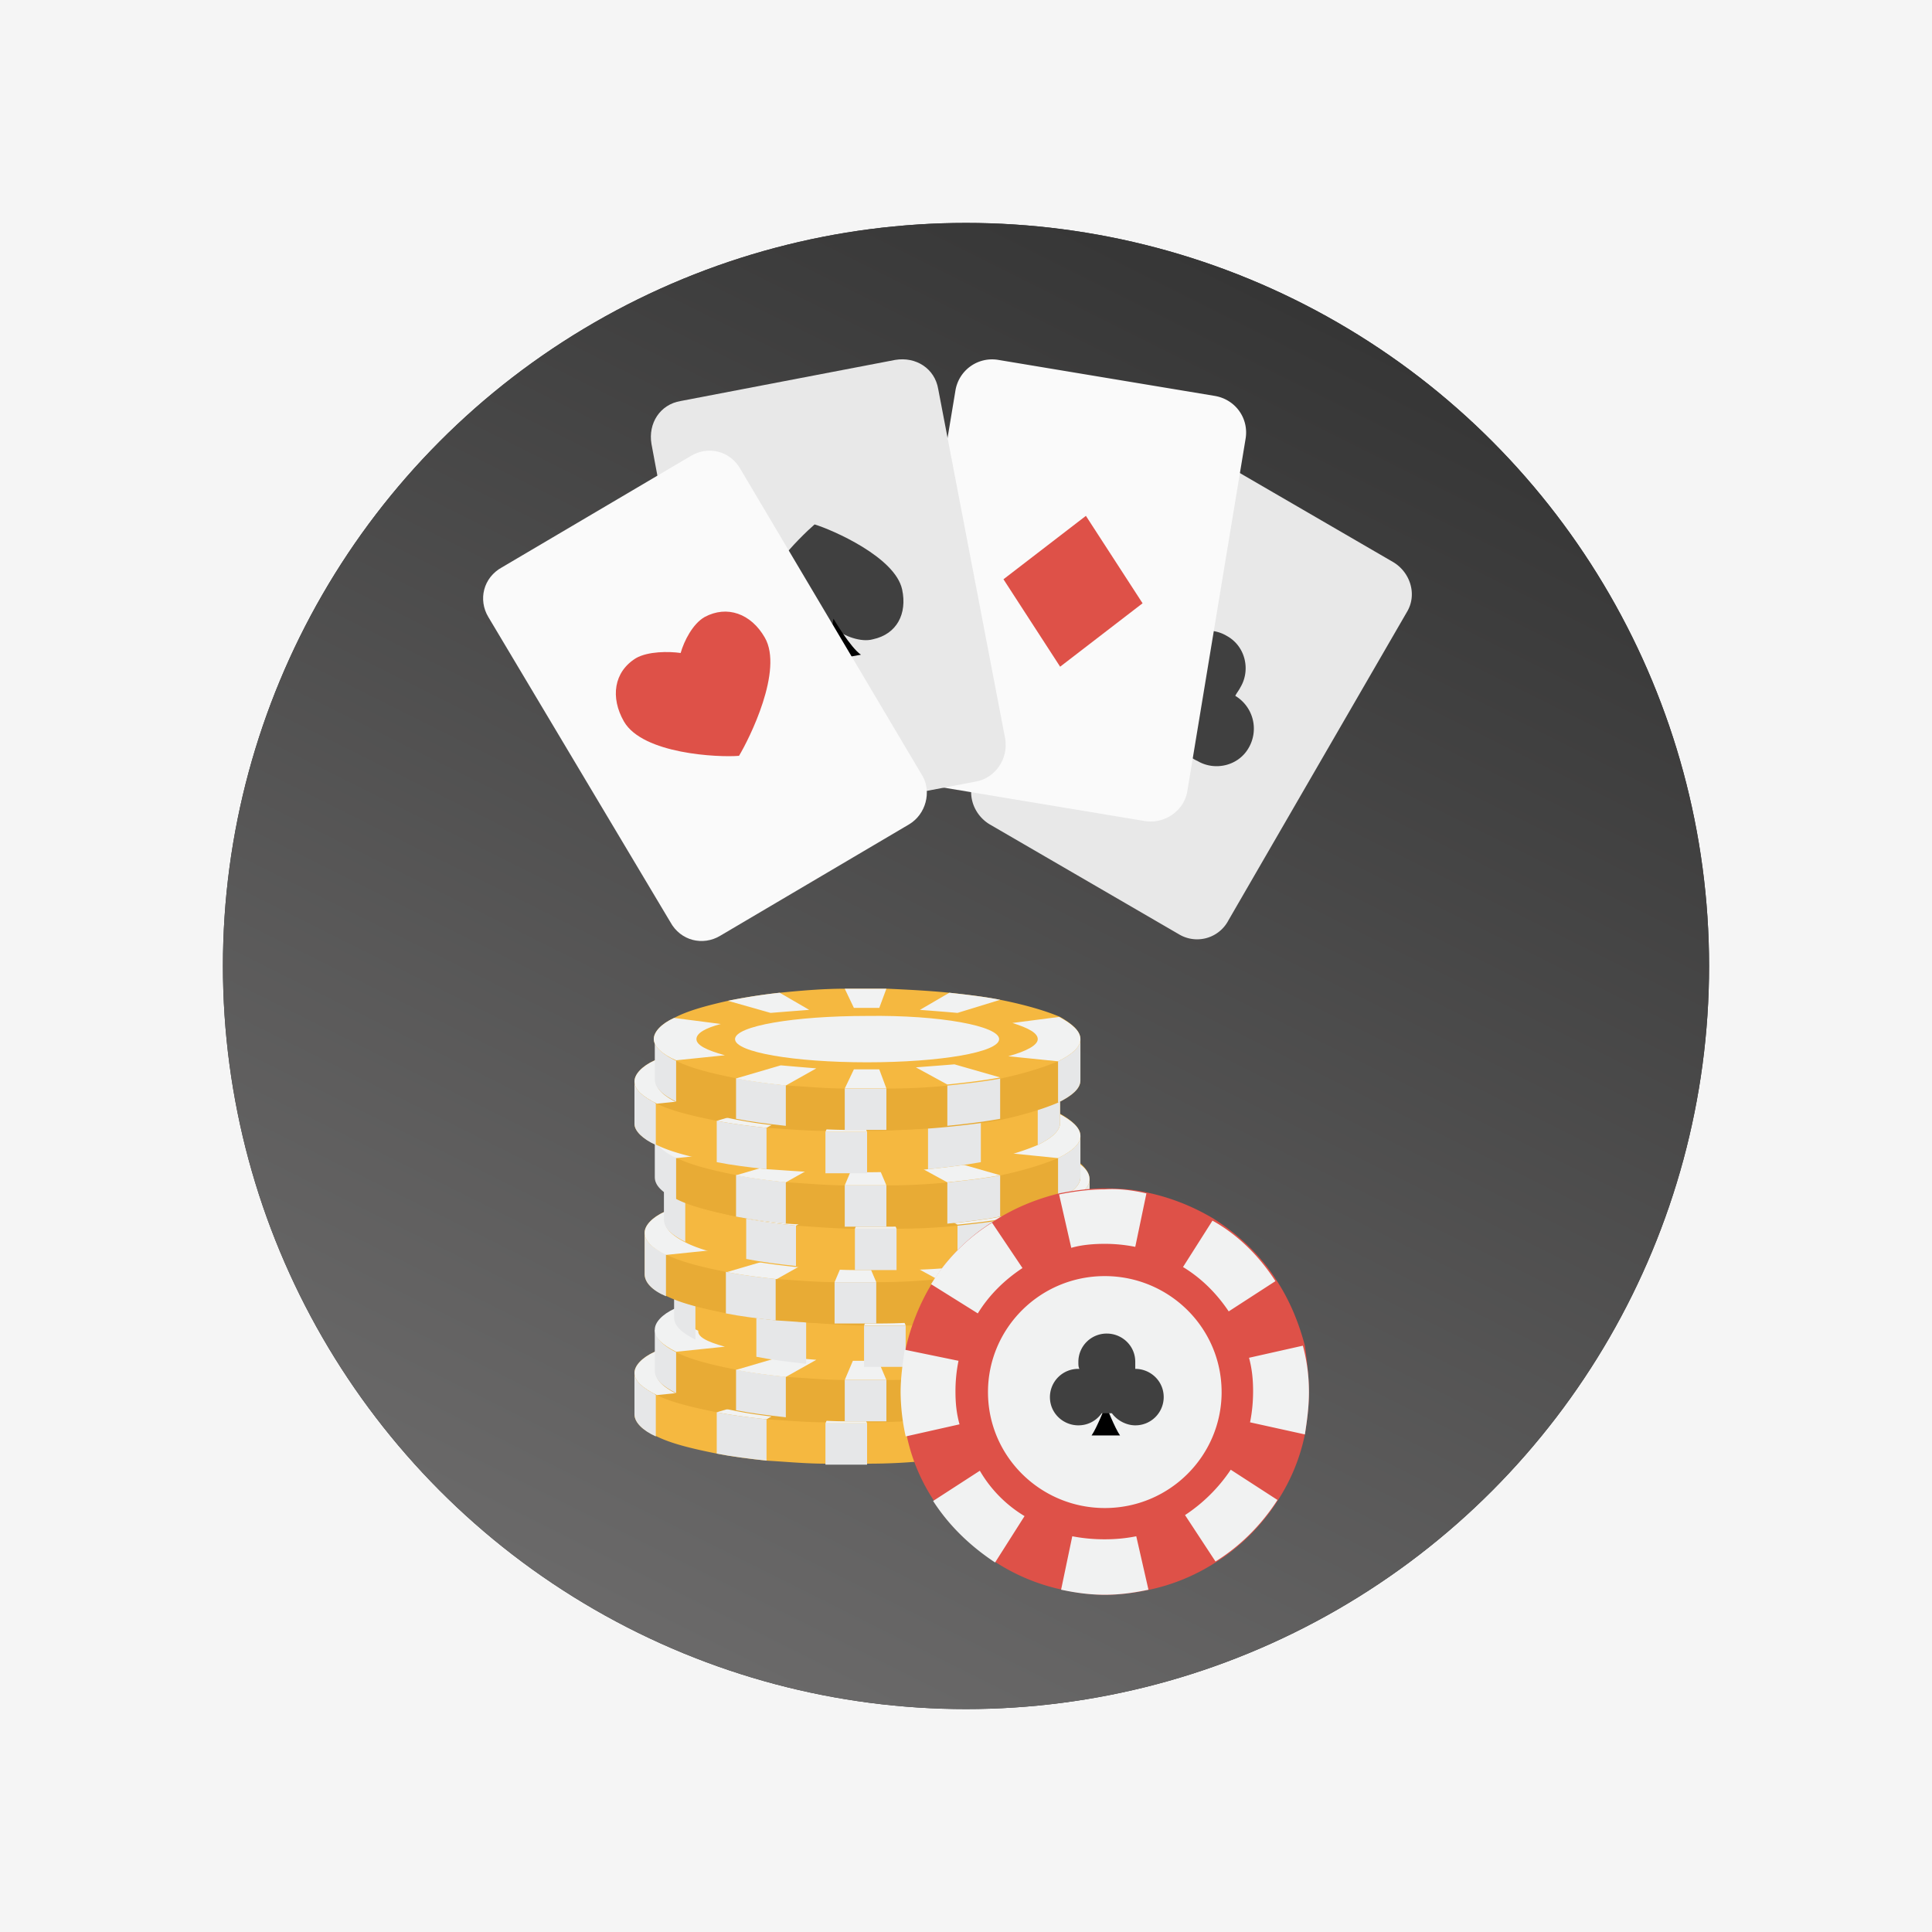 <svg width="130" height="130" fill="none" xmlns="http://www.w3.org/2000/svg"><path fill="#F5F5F5" d="M0 0h130v130H0z"/><circle cx="65" cy="65" r="50" fill="#353535"/><circle cx="65" cy="65" r="50" fill="url(#a)"/><path d="M71.331 92.38v2.782c0 .543-.547 1.018-1.504 1.493-.956.407-2.255.814-3.827 1.153-1.094.204-2.256.34-3.554.475a39.493 39.493 0 0 1-4.101.204h-2.803c-1.367 0-2.734-.136-3.964-.204-1.23-.135-2.324-.271-3.35-.475-1.708-.339-3.075-.678-4.032-1.153-.957-.407-1.504-.95-1.504-1.493V92.38h6.425c2.256-.34 4.99-.543 7.929-.543s5.673.204 7.929.543h6.356Z" fill="#F5B840"/><path d="M66 95.026v2.782c-1.094.204-2.256.34-3.555.475v-2.782L66 95.026Zm-7.656.747v2.782h-2.802v-2.782h2.802Zm-6.766-.272v2.782c-1.23-.136-2.324-.271-3.35-.475v-3.393l3.35 1.086Zm-7.45-1.628v2.782c-.889-.407-1.436-.95-1.436-1.493V92.38l1.436 1.493ZM71.33 92.38v2.782c0 .543-.546 1.018-1.503 1.493v-2.782l1.504-1.493Z" fill="#E6E7E8"/><path d="M71.331 92.38c0 .543-.547 1.018-1.504 1.493-.956.407-2.255.814-3.827 1.153-1.094.204-2.256.34-3.554.475a39.493 39.493 0 0 1-4.101.204h-2.803c-1.367 0-2.734-.136-3.964-.204-1.23-.135-2.324-.271-3.35-.475-1.708-.339-3.075-.678-4.032-1.153-.957-.475-1.504-.95-1.504-1.493 0-.475.479-1.018 1.367-1.425.889-.407 2.12-.814 3.623-1.153a37.907 37.907 0 0 1 3.486-.543c1.367-.136 2.87-.272 4.443-.272h2.802c1.504 0 2.939.136 4.238.272 1.23.135 2.392.271 3.417.475 1.709.339 3.076.746 4.033 1.153.752.475 1.23 1.018 1.23 1.493Z" fill="#E8AB35"/><path d="M65.931 92.38c0 .882-3.964 1.56-8.885 1.56-4.922 0-8.886-.678-8.886-1.56s3.965-1.56 8.886-1.56c4.853 0 8.885.678 8.885 1.56Zm-7.587-3.325-.478 1.29h-1.709l-.547-1.29h2.734Z" fill="#F1F2F2"/><path d="m57.114 92.651-.205-.068h.069v-.067l.068-.136v.136l.068.067v.068Zm1.23 3.122h-2.802l.547-1.29h1.708l.547 1.29Zm12.987-3.393c0 .543-.546 1.018-1.503 1.493l-3.35-.34c1.23-.339 1.983-.746 1.983-1.153 0-.407-.615-.746-1.71-1.086l3.145-.407c.957.475 1.435 1.018 1.435 1.493Zm-23.854 1.154-3.28.339c-.958-.475-1.505-.95-1.505-1.493 0-.475.479-1.018 1.367-1.425l3.145.407c-1.026.34-1.573.679-1.573 1.018-.068.407.616.814 1.846 1.154Z" fill="#F1F2F2"/><path d="M57.114 92.584v.067l-.205-.067v-.068h-.068.068l.069.067h.136ZM66 95.026c-1.094.204-2.256.34-3.554.475l-2.188-1.153c.889-.068 1.777-.136 2.598-.204l3.144.882ZM53.15 90.48c-.889.068-1.777.136-2.598.204l-2.939-.814a37.91 37.91 0 0 1 3.486-.543l2.05 1.153Zm3.896 1.968v.068h-.137.069l.068-.068Zm8.885-2.714-2.87.882c-.752-.068-1.64-.136-2.53-.204l1.983-1.154c1.23.136 2.392.34 3.417.476Zm-14.695 4.41c.752.068 1.572.136 2.392.204l-2.05 1.153c-1.23-.135-2.324-.271-3.35-.475l3.008-.882Z" fill="#F1F2F2"/><path d="M72.698 89.53v2.782c0 .543-.546 1.018-1.503 1.493-.957.407-2.256.814-3.828 1.153-1.094.204-2.255.34-3.554.475a39.494 39.494 0 0 1-4.101.204h-2.803c-1.367 0-2.734-.136-3.964-.204-1.23-.135-2.324-.271-3.349-.475-1.709-.339-3.076-.678-4.033-1.153-.957-.475-1.435-.95-1.435-1.493V89.53h6.425c2.255-.34 4.99-.543 7.928-.543 2.94 0 5.674.204 7.93.543h6.287Z" fill="#E8AB35"/><path d="M67.298 92.108v2.782c-1.093.204-2.255.34-3.554.475v-2.782l3.554-.475Zm-7.655.747v2.782h-2.802v-2.782h2.802Zm-6.766-.271v2.781c-1.23-.135-2.324-.27-3.35-.474v-3.393l3.35 1.085Zm-7.382-1.629v2.782c-.957-.475-1.435-.95-1.435-1.493v-2.782l1.435 1.493Zm27.203-1.425v2.782c0 .543-.547 1.018-1.504 1.493v-2.782l1.504-1.493Z" fill="#E6E7E8"/><path d="M72.698 89.53c0 .543-.546 1.018-1.503 1.493-.957.407-2.256.814-3.828 1.153-1.094.204-2.255.34-3.554.475a39.493 39.493 0 0 1-4.101.204h-2.803c-1.367 0-2.734-.136-3.964-.204-1.23-.135-2.324-.271-3.349-.475-1.709-.339-3.076-.678-4.033-1.153-.957-.475-1.435-.95-1.435-1.493 0-.475.478-1.018 1.367-1.425.889-.407 2.119-.814 3.623-1.154a37.91 37.91 0 0 1 3.485-.542c1.367-.136 2.871-.272 4.443-.272h2.803c1.503 0 2.939.136 4.237.272 1.23.135 2.392.271 3.418.475 1.709.339 3.075.746 4.032 1.153.616.475 1.162.95 1.162 1.493Z" fill="#F5B840"/><path d="M67.23 89.53c0 .882-3.964 1.56-8.886 1.56-4.92 0-8.885-.678-8.885-1.56s3.964-1.56 8.885-1.56c4.922-.069 8.886.678 8.886 1.56Zm-7.587-3.393-.478 1.29h-1.709l-.547-1.29h2.734Z" fill="#F1F2F2"/><path d="m58.481 89.801-.205-.135v-.068l.069-.068v.068h.068v.068l.068.135Zm1.162 3.054h-2.802l.547-1.29h1.708l.547 1.29Z" fill="#F1F2F2"/><path d="M58.413 89.598v.068h-.137l-.068-.068h.205Zm14.286-.068c0 .543-.547 1.018-1.504 1.493l-3.35-.34c1.231-.339 1.983-.746 1.983-1.153 0-.407-.615-.746-1.709-1.085l3.144-.408c.889.475 1.436.95 1.436 1.493Zm-23.923 1.086-3.281.34c-.957-.476-1.435-.95-1.435-1.494 0-.475.478-1.017 1.367-1.425l3.144.407c-1.026.34-1.572.679-1.572 1.018-.137.475.546.814 1.777 1.154Z" fill="#F1F2F2"/><path d="m58.413 89.666.068.136-.205-.136h-.068v-.068h-.068.068v.068h.205Zm8.886 2.442c-1.094.204-2.256.34-3.555.475l-2.118-1.153c.888-.068 1.777-.136 2.597-.204l3.076.882Zm-12.85-4.546c-.89.068-1.778.136-2.598.204l-2.939-.815a37.946 37.946 0 0 1 3.486-.542l2.05 1.153Zm3.896 1.968v.068h-.069l.069-.068Zm8.954-2.646-2.871.882c-.752-.068-1.64-.136-2.53-.204l1.983-1.153c1.23.135 2.392.271 3.418.475Zm-14.764 4.41c.752.068 1.572.136 2.392.204l-2.05 1.153c-1.23-.135-2.324-.27-3.35-.474l3.008-.883Z" fill="#F1F2F2"/><path d="M58.276 89.598h-.068v.068-.068h.068Z" fill="#F1F2F2"/><path d="M73.997 85.208v2.782c0 .543-.547 1.018-1.504 1.493-.957.407-2.256.814-3.828 1.153-1.093.204-2.255.34-3.554.475a39.497 39.497 0 0 1-4.1.204h-2.803c-1.367 0-2.734-.136-3.965-.204-1.23-.135-2.323-.271-3.349-.475-1.709-.339-3.075-.678-4.032-1.153-.957-.475-1.436-.95-1.436-1.493v-2.782h6.425c2.256-.34 4.99-.543 7.929-.543s5.673.204 7.928.543h6.289Z" fill="#F5B840"/><path d="M68.665 88.512v2.782c-1.093.204-2.255.34-3.554.475v-2.782l3.554-.475Zm-7.724.678v2.783H58.14V89.19h2.802Zm-6.697-.203v2.782c-1.23-.135-2.324-.271-3.35-.475v-3.392l3.35 1.085Zm-7.451-1.628v2.782c-.957-.475-1.435-.95-1.435-1.493v-2.782l1.435 1.493Zm27.203-1.493v2.782c0 .543-.546 1.018-1.503 1.493v-2.782l1.503-1.493Z" fill="#E6E7E8"/><path d="M73.997 85.866c0 .543-.547 1.018-1.504 1.493-.957.407-2.256.814-3.828 1.153-1.093.204-2.255.34-3.554.475a39.469 39.469 0 0 1-4.1.204h-2.803c-1.367 0-2.734-.136-3.965-.204-1.23-.136-2.323-.271-3.349-.475-1.709-.34-3.075-.678-4.032-1.153-.957-.475-1.436-.95-1.436-1.493 0-.475.479-1.018 1.367-1.425.889-.407 2.12-.814 3.623-1.154a37.917 37.917 0 0 1 3.486-.542c1.367-.136 2.87-.272 4.442-.272h2.803c1.504 0 2.939.136 4.238.272 1.23.135 2.392.271 3.417.474 1.709.34 3.076.747 4.033 1.154.683.475 1.162.95 1.162 1.493Z" fill="#E8AB35"/><path d="M68.529 85.866c0 .882-3.964 1.56-8.886 1.56-4.92 0-8.885-.678-8.885-1.56s3.964-1.56 8.885-1.56c4.922-.069 8.886.678 8.886 1.56Zm-7.588-3.326-.478 1.29h-1.709l-.546-1.29h1.503a3.74 3.74 0 0 1 1.23 0Z" fill="#F1F2F2"/><path d="m59.78 86.137-.205-.135h.068v-.136l.068.068v.136l.069.067Zm1.161 3.053H58.14l.547-1.288h1.709l.546 1.289Z" fill="#F1F2F2"/><path d="M59.711 85.934v.068h-.205.137l.068-.068Zm14.285-.068c0 .543-.546 1.018-1.503 1.493l-3.35-.34c1.23-.339 1.983-.746 1.983-1.153 0-.407-.615-.747-1.709-1.086l3.144-.407c.957.475 1.435.95 1.435 1.493ZM50.074 87.02l-3.28.339c-.958-.475-1.436-.95-1.436-1.493 0-.475.478-1.018 1.367-1.425l3.144.407c-1.025.34-1.572.679-1.572 1.018-.068.407.615.814 1.777 1.153Z" fill="#F1F2F2"/><path d="m59.711 86.07.069.067-.205-.136h-.069.069l.136.068Zm8.954 2.442c-1.093.204-2.255.34-3.554.475l-2.119-1.153c.889-.068 1.777-.136 2.598-.204l3.075.882Zm-12.849-4.614c-.889.068-1.777.136-2.598.204l-2.939-.815a37.91 37.91 0 0 1 3.486-.542l2.05 1.153Z" fill="#F1F2F2"/><path d="m59.711 85.934-.068.068h-.068l.068-.068h.068Zm8.886-2.714-2.87.882c-.753-.068-1.641-.136-2.53-.204l1.982-1.153c1.23.135 2.393.271 3.418.475Zm-14.695 4.41c.752.068 1.572.136 2.392.204l-2.05 1.153c-1.23-.135-2.324-.271-3.35-.475l3.008-.882Z" fill="#F1F2F2"/><path d="M72.015 82.948v2.782c0 .543-.547 1.018-1.504 1.493-.957.407-2.255.814-3.828 1.153-1.093.204-2.255.34-3.554.475a39.493 39.493 0 0 1-4.1.204h-2.803c-1.367 0-2.734-.136-3.965-.204-1.23-.135-2.323-.271-3.349-.475-1.708-.339-3.075-.678-4.032-1.153-1.026-.407-1.504-.95-1.504-1.493v-2.782h6.425c2.255-.34 4.99-.543 7.928-.543 2.94 0 5.674.204 7.93.543h6.356Z" fill="#E8AB35"/><path d="M66.615 85.594v2.782c-1.094.204-2.256.34-3.554.475V86.07l3.554-.475Zm-7.655.679v2.782h-2.803v-2.782h2.803Zm-6.767-.203v2.781c-1.23-.135-2.324-.271-3.35-.475v-3.392l3.35 1.085Zm-7.382-1.63v2.783c-.957-.407-1.435-.95-1.435-1.493v-2.782l1.435 1.493Zm27.203-1.492v2.782c0 .543-.546 1.018-1.503 1.493V84.44l1.503-1.493Z" fill="#E6E7E8"/><path d="M72.015 82.948c0 .543-.547 1.018-1.504 1.493-.957.407-2.255.814-3.828 1.153-1.093.204-2.255.34-3.554.475a39.494 39.494 0 0 1-4.1.204h-2.803c-1.367 0-2.734-.136-3.965-.204-1.23-.136-2.323-.271-3.349-.475-1.708-.34-3.075-.678-4.032-1.153-1.026-.475-1.504-.95-1.504-1.493 0-.475.478-1.018 1.367-1.425.889-.407 2.119-.814 3.623-1.154a37.943 37.943 0 0 1 3.485-.542c1.367-.136 2.871-.272 4.443-.272h2.803c1.503 0 2.939.136 4.237.272 1.23.135 2.392.271 3.418.475 1.709.339 3.076.746 4.032 1.153.752.475 1.23.95 1.23 1.493Z" fill="#F5B840"/><path d="M66.546 82.948c0 .882-3.964 1.56-8.885 1.56-4.921 0-8.886-.678-8.886-1.56s3.965-1.56 8.886-1.56c4.921 0 8.885.678 8.885 1.56Zm-7.586-3.325-.479 1.29h-1.709l-.546-1.29h2.733Z" fill="#F1F2F2"/><path d="m57.798 83.22-.205-.068v-.068h.068v-.136l.069.068v.136l.068.067Zm1.162 3.053h-2.803l.547-1.29h1.709l.547 1.29Zm13.055-3.325c0 .543-.547 1.018-1.504 1.493l-3.349-.34c1.23-.339 1.982-.746 1.982-1.153 0-.407-.615-.746-1.709-1.086l3.145-.407c.957.475 1.435.95 1.435 1.493Zm-23.923 1.153-3.28.34c-.958-.475-1.436-.95-1.436-1.493 0-.475.478-1.018 1.367-1.425l3.144.407c-1.025.34-1.572.679-1.572 1.018-.137.407.615.814 1.777 1.153Z" fill="#F1F2F2"/><path d="m57.73 83.152.068.067-.205-.067-.069-.068h.069l.136.068Zm8.885 2.442c-1.094.204-2.256.34-3.554.476l-2.12-1.154c.89-.068 1.778-.136 2.598-.204l3.076.882Zm-12.782-4.546c-.888.068-1.777.136-2.597.204l-2.94-.815a37.907 37.907 0 0 1 3.487-.543l2.05 1.154Zm3.897 1.968-.069.068h-.068.068l.069-.068Zm8.885-2.714-2.87.882c-.753-.068-1.641-.136-2.53-.204l1.982-1.153c1.23.135 2.393.339 3.418.475Zm-14.695 4.41c.751.068 1.572.136 2.392.204l-2.05 1.154c-1.231-.136-2.325-.272-3.35-.475l3.008-.883Z" fill="#F1F2F2"/><path d="M73.313 79.352v2.782c0 .543-.547 1.018-1.504 1.493-.956.407-2.255.814-3.827 1.153-1.094.204-2.256.34-3.554.475a39.497 39.497 0 0 1-4.101.204h-2.803c-1.367 0-2.734-.136-3.964-.204-1.23-.135-2.324-.271-3.35-.475-1.708-.339-3.075-.678-4.032-1.153-.957-.475-1.435-.95-1.435-1.493v-2.782h6.425c2.255-.34 4.99-.543 7.928-.543 2.94 0 5.673.204 7.929.543h6.288Z" fill="#F5B840"/><path d="M67.982 81.93v2.782c-1.094.204-2.256.34-3.554.475v-2.782l3.554-.475Zm-7.656.747v2.782h-2.802v-2.782h2.802Zm-6.766-.272v2.782c-1.23-.135-2.324-.271-3.35-.475V81.32l3.35 1.085Zm-7.45-1.628v2.782c-.957-.475-1.436-.95-1.436-1.493v-2.782l1.436 1.493Zm27.203-1.425v2.782c0 .543-.547 1.018-1.504 1.493v-2.782l1.504-1.493Z" fill="#E6E7E8"/><path d="M73.313 79.352c0 .542-.547 1.017-1.504 1.492-.956.408-2.255.815-3.827 1.154-1.094.204-2.256.34-3.554.475a39.497 39.497 0 0 1-4.101.204h-2.803c-1.367 0-2.734-.136-3.964-.204-1.23-.136-2.324-.271-3.35-.475-1.708-.34-3.075-.678-4.032-1.154-.957-.474-1.435-.95-1.435-1.492 0-.475.478-1.018 1.367-1.425.888-.407 2.118-.815 3.622-1.154a37.951 37.951 0 0 1 3.486-.543c1.367-.135 2.87-.271 4.443-.271h2.802c1.504 0 2.94.136 4.238.271 1.23.136 2.392.272 3.418.475 1.708.34 3.075.747 4.032 1.154.684.475 1.162.95 1.162 1.493Z" fill="#E8AB35"/><path d="M67.914 79.352c0 .882-3.965 1.56-8.886 1.56-4.921 0-8.885-.678-8.885-1.56s3.964-1.561 8.885-1.561c4.921 0 8.886.679 8.886 1.56Zm-7.588-3.393-.547 1.357h-1.708l-.547-1.29h1.504c.41-.067.82-.067 1.298-.067Z" fill="#F1F2F2"/><path d="m59.096 79.623-.136-.136v-.067l.068-.068v.068l.068.067v.136Zm1.23 3.054h-2.802l.547-1.29h1.708l.547 1.29Z" fill="#F1F2F2"/><path d="m59.028 79.42.068.067h-.205l.069-.067h.068Zm14.285-.068c0 .543-.547 1.018-1.503 1.493l-3.35-.34c1.23-.339 1.983-.746 1.983-1.153 0-.407-.615-.746-1.71-1.086l3.145-.407c.957.475 1.435.95 1.435 1.493Zm-23.854 1.086-3.35.339c-.956-.475-1.435-.95-1.435-1.493 0-.475.479-1.018 1.367-1.425l3.144.407c-1.025.34-1.572.679-1.572 1.018-.068.475.615.882 1.846 1.154Z" fill="#F1F2F2"/><path d="M59.096 79.555v.068l-.136-.136h-.137v-.067.067h.137l.136.068Zm8.886 2.375c-1.094.204-2.256.34-3.555.475l-2.118-1.153c.888-.068 1.777-.136 2.597-.204l3.076.882Zm-12.85-4.546c-.957.068-1.777.136-2.597.204l-2.94-.815a37.912 37.912 0 0 1 3.487-.542l2.05 1.153Zm12.781-.679-2.87.883c-.752-.068-1.64-.136-2.53-.204l1.983-1.153c1.23.135 2.392.27 3.417.474Zm-14.695 4.411c.752.068 1.572.136 2.393.204l-2.05 1.153c-1.231-.135-2.325-.271-3.35-.475l3.007-.882Zm5.742-1.696-.069.067.069-.067Z" fill="#F1F2F2"/><path d="M72.698 76.434v2.782c0 .543-.546 1.018-1.503 1.493-.957.407-2.256.814-3.828 1.153-1.094.204-2.255.34-3.554.476a39.493 39.493 0 0 1-4.101.203h-2.803c-1.367 0-2.734-.136-3.964-.203-1.23-.136-2.324-.272-3.349-.475-1.709-.34-3.076-.679-4.033-1.154-.957-.475-1.435-.95-1.435-1.493v-2.782h6.425c2.255-.34 4.99-.543 7.928-.543 2.94 0 5.674.204 7.93.543h6.287Z" fill="#E8AB35"/><path d="M67.298 79.08v2.782c-1.093.204-2.255.34-3.554.475v-2.782l3.554-.475Zm-7.655.679v2.782h-2.802V79.76h2.802Zm-6.766-.204v2.782c-1.23-.135-2.324-.271-3.35-.475V78.47l3.35 1.085Zm-7.382-1.628v2.782c-.957-.475-1.435-.95-1.435-1.493v-2.782l1.435 1.493Zm27.203-1.493v2.782c0 .543-.547 1.018-1.504 1.493v-2.782l1.504-1.493Z" fill="#E6E7E8"/><path d="M72.698 76.434c0 .543-.546 1.018-1.503 1.493-.957.407-2.256.814-3.828 1.153-1.094.204-2.255.34-3.554.475a39.493 39.493 0 0 1-4.101.204h-2.803c-1.367 0-2.734-.136-3.964-.204-1.23-.135-2.324-.27-3.349-.475-1.709-.339-3.076-.678-4.033-1.153-.957-.475-1.435-.95-1.435-1.493 0-.475.478-1.018 1.367-1.425.889-.407 2.119-.814 3.623-1.153a37.91 37.91 0 0 1 3.485-.543c1.367-.136 2.871-.272 4.443-.272h2.803c1.298.068 2.665.136 4.032.272 1.23.136 2.392.271 3.418.475 1.708.34 3.075.746 4.032 1.153.82.475 1.367.95 1.367 1.493Z" fill="#F5B840"/><path d="M67.23 76.434c0 .882-3.964 1.56-8.886 1.56-4.92 0-8.885-.678-8.885-1.56s3.964-1.56 8.885-1.56c4.922 0 8.886.678 8.886 1.56Zm-7.587-3.324-.478 1.288h-1.709l-.547-1.289h1.504a3.74 3.74 0 0 1 1.23 0Z" fill="#F1F2F2"/><path d="m58.481 76.706-.205-.068v-.136l.069-.068v.068l.068.068v.068l.068.067Zm1.162 3.053h-2.802l.547-1.29h1.708l.547 1.29Zm13.056-3.325c0 .543-.547 1.018-1.504 1.493l-3.35-.34c1.231-.339 1.983-.746 1.983-1.153 0-.407-.615-.746-1.709-1.085l3.144-.408c.889.475 1.436.95 1.436 1.493Zm-23.923 1.154-3.281.339c-.957-.475-1.435-.95-1.435-1.493 0-.475.478-1.018 1.367-1.425l3.144.407c-1.026.34-1.572.679-1.572 1.018-.137.407.546.815 1.777 1.154Z" fill="#F1F2F2"/><path d="m58.413 76.638.068.067-.205-.067-.068-.068h-.068.136l.137.068Zm8.886 2.442c-1.094.204-2.256.34-3.555.476l-2.118-1.154c.888-.068 1.777-.136 2.597-.204l3.076.883Zm-12.85-4.614c-.89.068-1.778.136-2.598.204l-2.939-.814a37.944 37.944 0 0 1 3.486-.543l2.05 1.153Zm3.896 2.036-.069.068v-.068h.069Zm8.954-2.714-2.94.882c-.751-.068-1.64-.136-2.528-.204l2.05-1.153c1.23.135 2.392.271 3.418.475Zm-14.764 4.41c.752.068 1.572.136 2.392.204l-2.05 1.154c-1.23-.136-2.324-.272-3.35-.475l3.008-.883Z" fill="#F1F2F2"/><path d="M71.331 72.77v2.782c0 .543-.547 1.018-1.504 1.493-.956.407-2.255.814-3.827 1.153-1.094.204-2.256.34-3.554.475a39.493 39.493 0 0 1-4.101.204h-2.803c-1.367 0-2.734-.136-3.964-.204-1.23-.136-2.324-.271-3.35-.475-1.708-.339-3.075-.678-4.032-1.153-.957-.407-1.504-.95-1.504-1.425v-2.85h6.425c2.256-.34 4.99-.543 7.929-.543s5.673.204 7.929.543h6.356Z" fill="#F5B840"/><path d="M66 75.416v2.782c-1.094.204-2.256.34-3.555.475v-2.782L66 75.416Zm-7.656.747v2.782h-2.802v-2.782h2.802Zm-6.766-.272v2.782c-1.23-.136-2.324-.271-3.35-.475v-3.393l3.35 1.086Zm-7.45-1.628v2.782c-.889-.407-1.436-.95-1.436-1.425v-2.85l1.436 1.493ZM71.33 72.77v2.782c0 .543-.546 1.018-1.503 1.493v-2.782l1.504-1.493Z" fill="#E6E7E8"/><path d="M71.331 72.77c0 .543-.547 1.018-1.504 1.493-.956.407-2.255.814-3.827 1.153-1.094.204-2.256.34-3.554.475a39.493 39.493 0 0 1-4.101.204h-2.803c-1.367 0-2.734-.136-3.964-.204-1.23-.136-2.324-.271-3.35-.475-1.708-.339-3.075-.678-4.032-1.153-.957-.475-1.504-.95-1.504-1.493 0-.475.479-1.018 1.367-1.425.82-.407 2.05-.814 3.555-1.086a37.946 37.946 0 0 1 3.486-.543c1.367-.135 2.87-.27 4.442-.27h2.803c1.503 0 2.939.135 4.237.27 1.23.136 2.393.272 3.418.476 1.709.339 3.076.746 4.032 1.153.82.407 1.3.95 1.3 1.425Z" fill="#E8AB35"/><path d="M65.931 72.77c0 .882-3.964 1.56-8.885 1.56-4.922 0-8.886-.678-8.886-1.56s3.965-1.56 8.886-1.56c4.853 0 8.885.678 8.885 1.56Zm-7.587-3.325-.478 1.29h-1.709l-.547-1.29h2.734Z" fill="#F1F2F2"/><path d="m57.114 73.041-.205-.068h.069v-.067l.068-.136v.203h.068v.068Zm1.23 3.122h-2.802l.547-1.29h1.708l.547 1.29Z" fill="#F1F2F2"/><path d="M57.046 72.906v.068l-.069-.068h-.068.137Zm14.285-.136c0 .543-.546 1.018-1.503 1.493l-3.35-.34c1.23-.339 1.983-.746 1.983-1.153 0-.407-.615-.746-1.71-1.086l3.145-.407c.957.475 1.435 1.018 1.435 1.493Zm-23.854 1.153-3.28.34c-.958-.476-1.505-.95-1.505-1.493 0-.475.479-1.018 1.367-1.425l3.145.407c-1.094.271-1.64.678-1.64 1.018 0 .407.683.814 1.913 1.153Z" fill="#F1F2F2"/><path d="M57.114 72.974v.067l-.205-.067v-.068h-.068.068l.069.068h.136ZM66 75.416c-1.094.204-2.256.34-3.554.475l-2.12-1.153c.89-.068 1.778-.136 2.598-.204l3.076.882ZM53.15 70.87c-.889.068-1.777.135-2.598.203l-2.939-.814a37.943 37.943 0 0 1 3.486-.543l2.05 1.154Zm3.896 1.968v.068h-.137.069l.068-.068Zm8.885-2.647-2.87.882a213.52 213.52 0 0 0-2.53-.203l1.983-1.154c1.23.068 2.392.272 3.417.475Zm-14.695 4.343c.752.068 1.572.136 2.392.204l-2.05 1.153c-1.23-.135-2.324-.271-3.35-.475l3.008-.882Z" fill="#F1F2F2"/><path d="M72.698 69.92v2.782c0 .543-.546 1.018-1.503 1.493-.957.407-2.256.814-3.828 1.153-1.094.204-2.255.34-3.554.475a39.466 39.466 0 0 1-4.101.204h-2.803c-1.367 0-2.734-.136-3.964-.204-1.23-.135-2.324-.271-3.349-.475-1.709-.339-3.076-.678-4.033-1.153-.957-.475-1.435-.95-1.435-1.493V69.92h6.425c2.255-.34 4.99-.543 7.928-.543 2.94 0 5.674.204 7.93.543h6.287Z" fill="#E8AB35"/><path d="M67.298 72.499v2.782c-1.093.203-2.255.339-3.554.474v-2.781l3.554-.475Zm-7.655.746v2.782h-2.802v-2.782h2.802Zm-6.766-.271v2.782c-1.23-.136-2.324-.272-3.35-.475v-3.325l3.35 1.018Zm-7.382-1.629v2.782c-.957-.475-1.435-.95-1.435-1.493V69.92l1.435 1.425Zm27.203-1.425v2.782c0 .543-.547 1.018-1.504 1.493v-2.782l1.504-1.493Z" fill="#E6E7E8"/><path d="M72.698 69.92c0 .543-.546 1.018-1.503 1.493-.957.407-2.256.814-3.828 1.153-1.094.204-2.255.34-3.554.475a39.468 39.468 0 0 1-4.101.204h-2.803c-1.367 0-2.734-.136-3.964-.204-1.23-.135-2.324-.271-3.35-.475-1.708-.339-3.075-.678-4.032-1.153-1.025-.475-1.572-1.018-1.572-1.493 0-.475.479-1.018 1.367-1.425.889-.475 2.12-.814 3.623-1.153a37.906 37.906 0 0 1 3.486-.543c1.367-.136 2.87-.272 4.442-.272h2.803c1.435.068 2.802.136 4.17.272 1.23.135 2.391.271 3.417.475 1.708.339 3.075.746 4.032 1.153.82.475 1.367.95 1.367 1.493Z" fill="#F5B840"/><path d="M67.23 69.92c0 .882-3.964 1.56-8.886 1.56-4.92 0-8.885-.678-8.885-1.56s3.964-1.56 8.885-1.56c4.922-.069 8.886.678 8.886 1.56Zm-7.587-3.393-.478 1.29h-1.709l-.615-1.29h2.803Z" fill="#F1F2F2"/><path d="m58.481 70.191-.205-.135v-.068l.069-.068v.068h.068v.068l.068.135Zm1.162 3.054h-2.802l.615-1.29h1.708l.48 1.29Z" fill="#F1F2F2"/><path d="M58.413 69.988v.068h-.205v-.068h.205Zm14.286-.068c0 .543-.547 1.018-1.504 1.493l-3.35-.34c1.231-.339 1.983-.746 1.983-1.153 0-.407-.615-.746-1.709-1.086l3.144-.407c.889.475 1.436.95 1.436 1.493Zm-23.923 1.086-3.281.339c-.957-.407-1.504-.95-1.504-1.425 0-.475.479-1.018 1.367-1.425l3.144.407c-1.025.272-1.64.61-1.64 1.018 0 .407.683.746 1.914 1.086Zm9.432-1.018v.068l-.068-.068h.068Z" fill="#F1F2F2"/><path d="m58.413 70.056.068.136-.205-.136h-.068l-.068-.068h.068v.068h.205Zm8.886 2.443c-1.094.203-2.256.339-3.555.475l-2.118-1.154c.888-.068 1.777-.136 2.597-.203l3.076.882Zm-12.85-4.547c-.89.068-1.778.136-2.598.204l-2.87-.814a37.907 37.907 0 0 1 3.485-.543l1.983 1.153Zm3.896 1.968v.068h-.069l.069-.068Zm8.954-2.646-2.871.882c-.752-.068-1.64-.136-2.53-.204l1.983-1.153c1.23.135 2.392.271 3.418.475Zm-14.764 4.41c.752.068 1.572.136 2.392.204l-2.05 1.153c-1.23-.135-2.324-.271-3.35-.475l3.008-.882Z" fill="#F1F2F2"/><path d="m58.276 69.988-.068.068v-.068h.068Z" fill="#F1F2F2"/><path d="M88.077 93.669c0 1.018-.137 1.968-.273 2.85a12.953 12.953 0 0 1-1.846 4.478c-1.093 1.697-2.529 3.122-4.17 4.139a13.377 13.377 0 0 1-4.442 1.832c-.957.204-1.914.34-2.94.34-1.024 0-1.981-.136-2.938-.34a13.377 13.377 0 0 1-4.443-1.832c-1.64-1.085-3.076-2.442-4.17-4.139a12.619 12.619 0 0 1-1.845-4.41 14.279 14.279 0 0 1-.341-2.986c0-.95.136-1.9.273-2.85a14.61 14.61 0 0 1 1.777-4.41 12.544 12.544 0 0 1 4.101-4.14c1.367-.881 2.802-1.492 4.443-1.9 1.025-.203 2.05-.339 3.075-.339.957 0 1.914.068 2.803.272 1.64.34 3.144.95 4.511 1.764 1.709 1.086 3.144 2.443 4.238 4.14.888 1.356 1.503 2.849 1.913 4.41.137 1.017.274 2.035.274 3.121Z" fill="#DE5148"/><path d="M82.2 93.669c0 4.275-3.487 7.803-7.861 7.803-4.306 0-7.86-3.46-7.86-7.803 0-4.275 3.485-7.803 7.86-7.803 4.306 0 7.86 3.46 7.86 7.803Zm-5.06-13.367-.751 3.596a10.506 10.506 0 0 0-2.05-.203c-.752 0-1.573.067-2.256.27l-.82-3.595c1.025-.204 2.05-.34 3.075-.34.957-.067 1.914.068 2.803.272Zm.138 26.666c-.957.204-1.914.34-2.94.34-1.025 0-1.982-.136-2.939-.34l.752-3.596a11.38 11.38 0 0 0 2.188.204c.751 0 1.435-.068 2.118-.204l.82 3.596ZM88.077 93.67c0 1.017-.137 1.967-.273 2.849l-3.691-.814c.136-.679.205-1.357.205-2.104 0-.746-.069-1.492-.274-2.239l3.623-.814c.273 1.018.41 2.035.41 3.121Zm-23.513 2.17-3.622.815a14.279 14.279 0 0 1-.342-2.986c0-.95.137-1.9.273-2.85l3.623.746a10.284 10.284 0 0 0-.205 2.036c0 .814.068 1.493.273 2.24Zm4.238-10.517c-1.23.814-2.256 1.832-3.008 3.053L62.65 86.41a12.545 12.545 0 0 1 4.101-4.14l2.05 3.054Zm17.156 15.606c-1.093 1.697-2.529 3.122-4.17 4.14l-2.05-3.122a10.942 10.942 0 0 0 3.076-3.053l3.144 2.035Zm-.137-14.724-3.144 2.036c-.82-1.222-1.845-2.24-3.075-2.986l1.982-3.121c1.709.95 3.144 2.375 4.237 4.071Zm-16.882 15.81-1.982 3.121c-1.64-1.085-3.076-2.442-4.17-4.139l3.144-2.035a8.613 8.613 0 0 0 3.008 3.053Z" fill="#F1F2F2"/><path d="M74.407 94.551s-.615 1.56-.957 2.036h1.914c-.342-.475-.957-2.036-.957-2.036Z" fill="#000"/><path d="M76.389 92.108c-.069 0-.069 0 0 0v-.475c0-1.085-.889-1.9-1.914-1.9a1.903 1.903 0 0 0-1.914 1.9c0 .204 0 .34.069.475h-.069a1.903 1.903 0 0 0-1.914 1.9c0 1.086.889 1.9 1.914 1.9.684 0 1.23-.34 1.572-.814h.684c.342.475.957.814 1.572.814a1.903 1.903 0 0 0 1.914-1.9c0-1.085-.889-1.9-1.914-1.9Z" fill="#404040"/><path d="m79.307 62.853-12.71-7.382c-1.156-.692-1.618-2.191-.925-3.344l12.017-20.76c.693-1.154 2.195-1.615 3.35-.923l12.71 7.381c1.156.692 1.618 2.191.925 3.345L82.657 61.93a2.376 2.376 0 0 1-3.35.923Z" fill="#E8E8E8"/><path d="M79.307 48.32s-1.733 1.385-2.427 1.73l1.04.578 1.04.576c-.115-.692.347-2.883.347-2.883Z" fill="#000"/><path d="M83.12 46.821c-.116 0-.116 0 0 0 .115-.23.23-.346.346-.576.693-1.154.346-2.768-.925-3.46-1.155-.692-2.773-.346-3.466.922-.115.231-.231.346-.231.577h-.115c-1.156-.692-2.774-.346-3.467.923-.693 1.153-.347 2.768.924 3.46.694.461 1.618.461 2.311.115l.81.461c0 .808.461 1.615 1.27 1.961 1.156.692 2.773.346 3.466-.922a2.572 2.572 0 0 0-.924-3.46Z" fill="#404040"/><path d="m76.996 55.24-14.559-2.42c-1.386-.231-2.31-1.5-2.08-2.884l3.93-23.643a2.497 2.497 0 0 1 2.888-2.076l14.558 2.422c1.387.23 2.311 1.5 2.08 2.883L79.885 53.28c-.232 1.269-1.503 2.191-2.889 1.96Z" fill="#FAFAFA"/><path d="m71.334 44.86-3.813-5.882 5.547-4.267 3.813 5.882-5.547 4.268Z" fill="#DE5148"/><path d="m65.672 52.588-14.558 2.768c-1.387.23-2.658-.577-2.889-1.96l-4.39-23.529c-.232-1.384.577-2.652 1.964-2.883l14.443-2.768c1.386-.23 2.657.576 2.888 1.96l4.507 23.529c.23 1.384-.694 2.652-1.965 2.883Z" fill="#E8E8E8"/><path d="M54.118 43.938c.809-.115 1.733-1.038 2.08-1.615.578.462 1.733.923 2.542.692 1.618-.346 2.31-1.73 1.964-3.345-.462-2.19-4.737-4.036-5.893-4.382-.924.807-4.275 4.037-3.928 6.228.347 1.615 1.618 2.653 3.235 2.422Z" fill="#404040"/><path d="M56.082 41.631s-.346 2.192-.693 2.884c1.156-.231 1.271-.231 1.271-.231l1.271-.23c-.693-.462-1.849-2.423-1.849-2.423Z" fill="#000"/><path d="m61.167 55.471-12.71 7.497c-1.156.692-2.658.346-3.351-.923L32.858 41.516c-.693-1.153-.346-2.653.925-3.345l12.71-7.496c1.155-.692 2.657-.346 3.35.922l12.248 20.645c.578 1.038.231 2.538-.924 3.23Z" fill="#FAFAFA"/><path d="M47.416 41.516c-.808.461-1.386 1.614-1.617 2.422-.809-.115-2.196-.115-3.004.346-1.502.923-1.733 2.653-.81 4.267 1.272 2.192 6.356 2.422 7.742 2.307.694-1.153 3.005-5.767 1.734-7.958-.925-1.615-2.542-2.191-4.044-1.384Z" fill="#DE5148"/><defs><linearGradient id="a" x1="46.154" y1="115" x2="93.077" y2="21.154" gradientUnits="userSpaceOnUse"><stop stop-color="#6C6B6B"/><stop offset="1" stop-color="#353535"/></linearGradient></defs></svg>